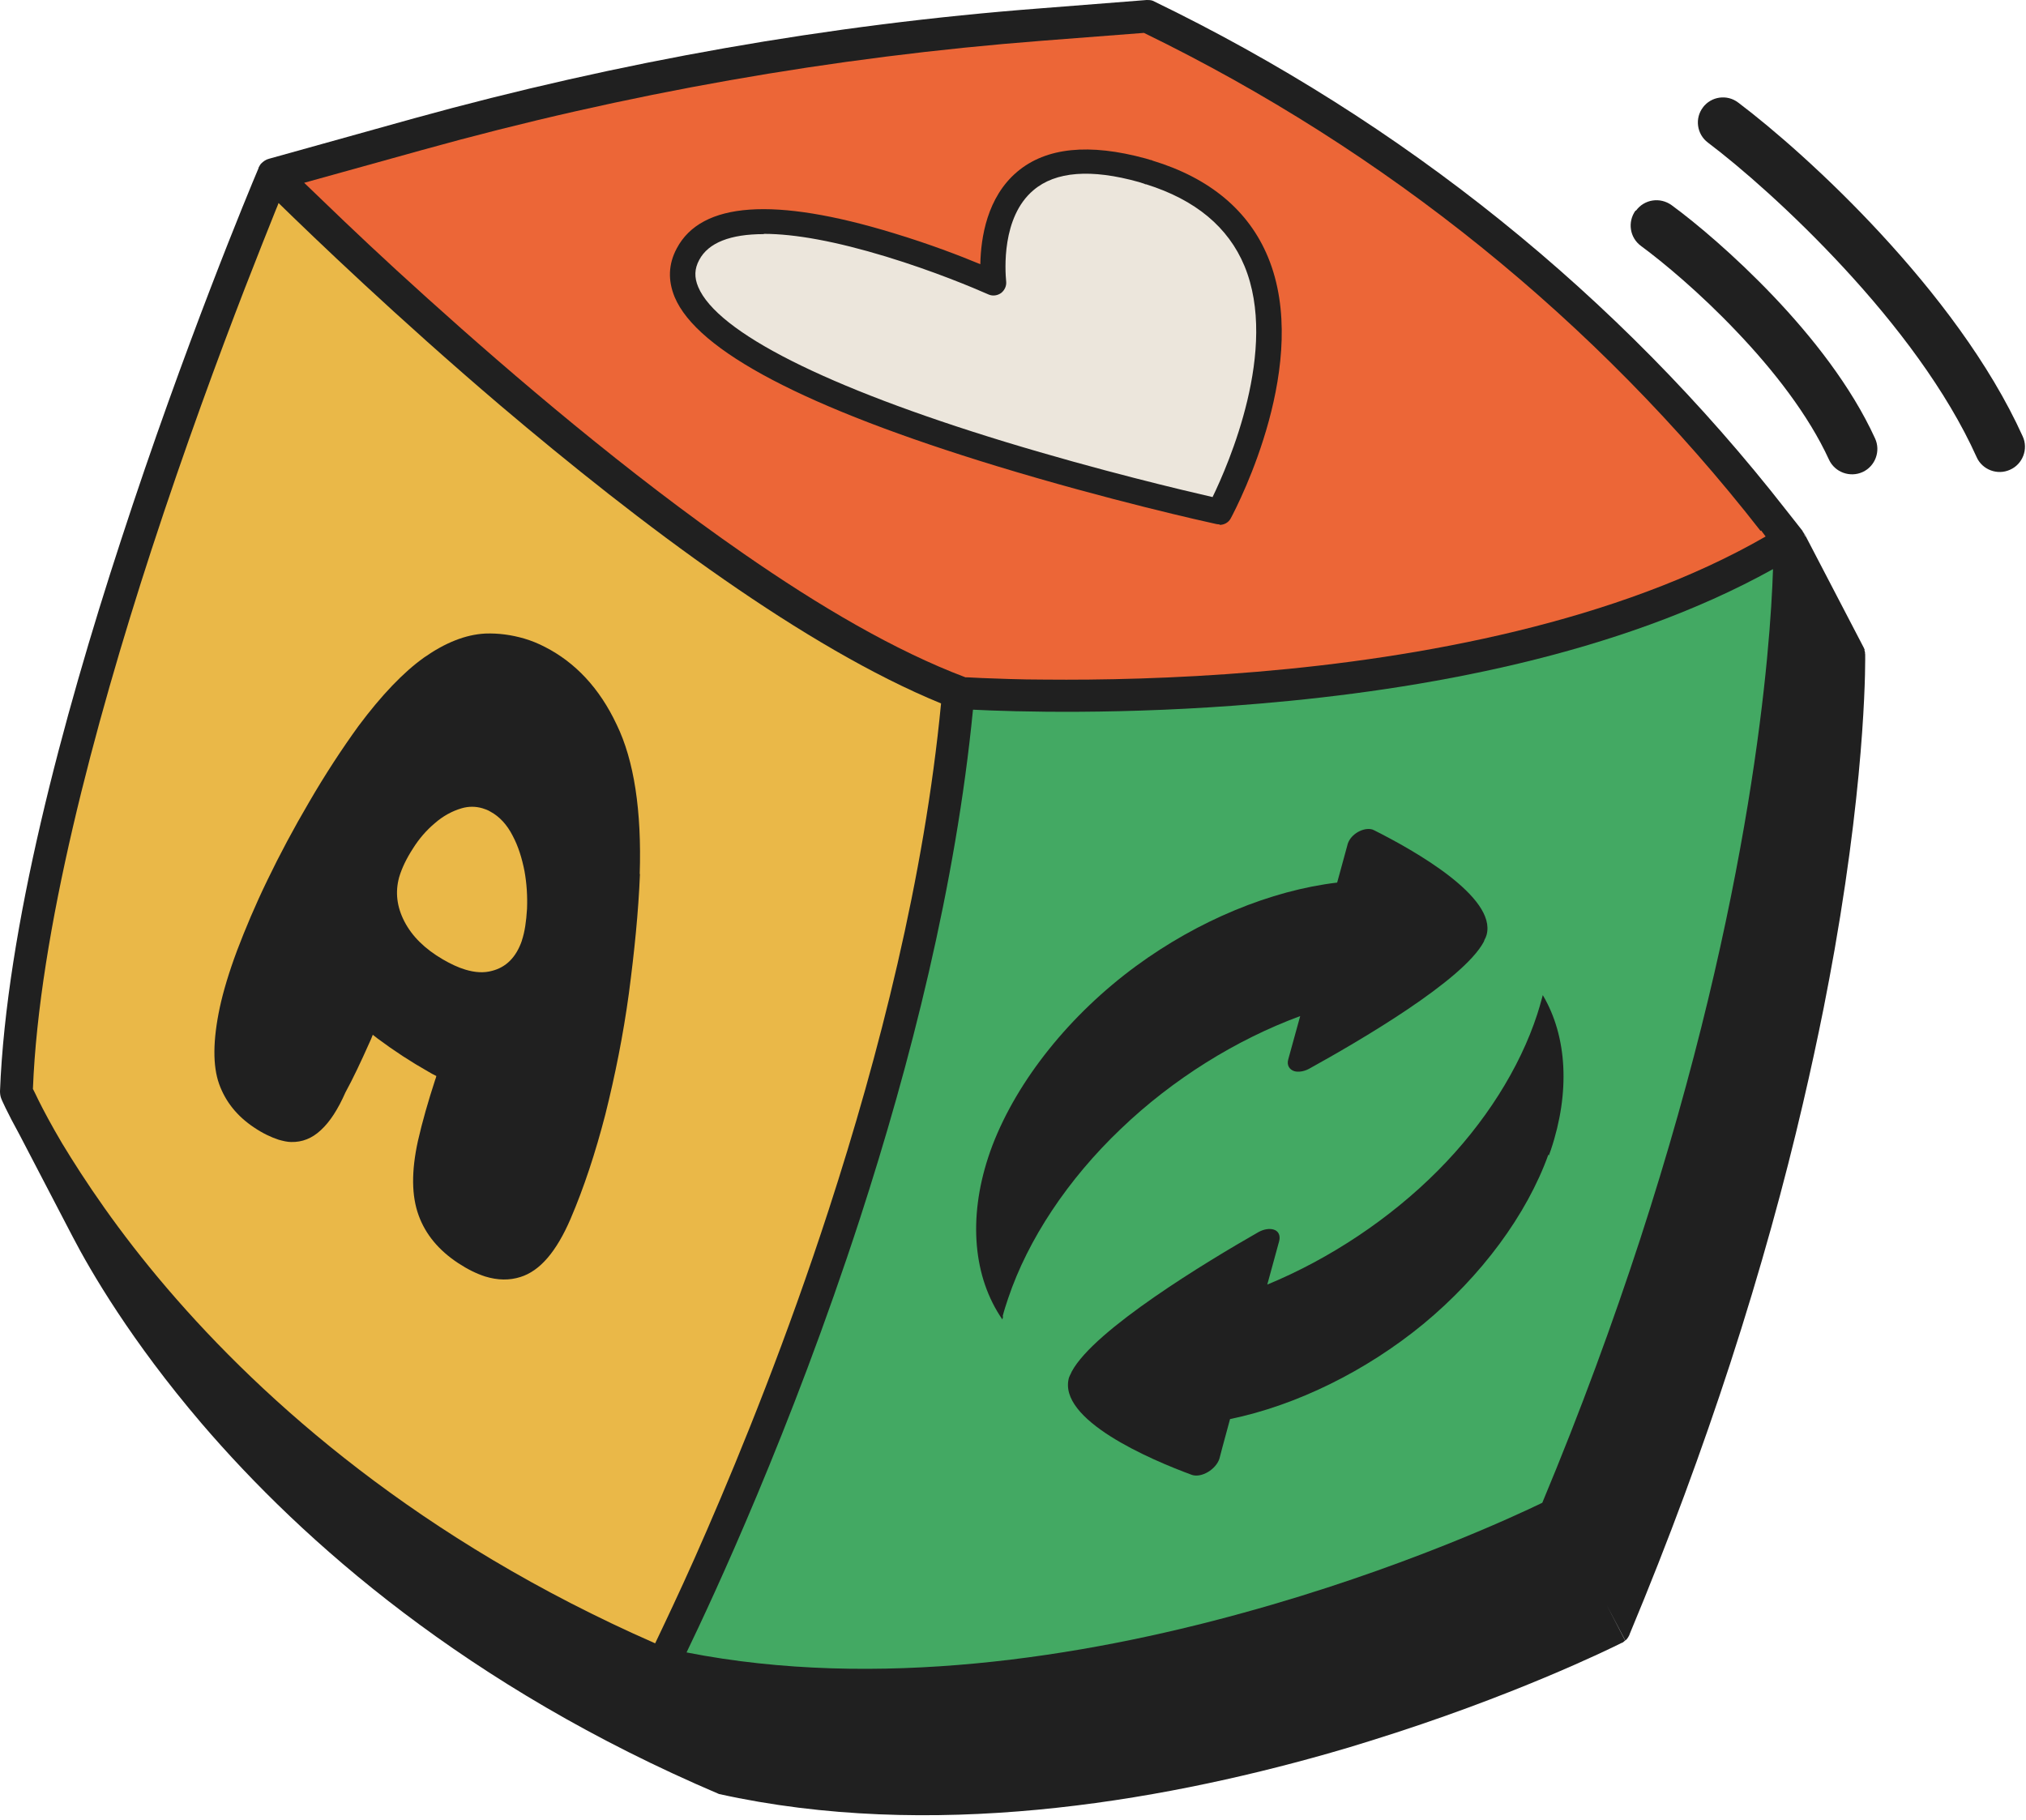 <svg width="69" height="62" viewBox="0 0 69 62" fill="none" xmlns="http://www.w3.org/2000/svg">
<g clip-path="url(#clip0_788_1576)">
<path fill-rule="evenodd" clip-rule="evenodd" d="M63.506 22.131L63.471 22.053L61.453 18.178C61.453 18.178 61.453 18.178 61.444 18.178V18.195H61.453V18.178L61.427 18.144L61.479 18.238L61.436 18.152V18.169L61.47 18.238L61.436 18.161L61.479 18.264C61.479 18.264 61.479 18.281 61.479 18.29C61.479 18.29 61.479 18.273 61.47 18.264C61.453 18.221 61.444 18.169 61.419 18.126C61.427 18.144 61.419 18.169 61.436 18.187C61.419 18.152 61.41 18.118 61.384 18.075L60.841 17.386C55.131 10.066 47.774 4.142 39.261 0.026C39.192 0 39.123 0 39.054 0L35.44 0.284C28.23 0.835 21.079 2.101 14.102 4.03L9.16 5.408C9.056 5.434 8.97 5.494 8.884 5.58L8.867 5.606L8.849 5.632C8.849 5.632 8.823 5.683 8.806 5.709C8.806 5.718 8.806 5.726 8.797 5.744C8.797 5.744 8.797 5.761 8.78 5.787C8.521 6.398 6.279 11.771 4.123 18.393C2.122 24.507 0.216 31.646 0 37.166C0 37.243 0.009 37.321 0.035 37.398C0.035 37.415 0.241 37.88 0.673 38.664L2.467 42.108C3.088 43.305 4.468 45.673 6.865 48.481C10.316 52.511 15.896 57.445 24.486 61.104C31.671 62.697 39.339 61.397 45.221 59.727C45.712 59.589 46.196 59.443 46.661 59.296C51.491 57.798 54.838 56.153 55.2 55.972L55.234 55.955C55.26 55.955 55.295 55.921 55.295 55.921L55.347 55.877L54.717 54.663L55.355 55.877L55.407 55.826L55.45 55.766C55.467 55.74 55.476 55.714 55.493 55.688V55.679C56.856 52.416 57.986 49.324 58.926 46.44C59.97 43.228 60.78 40.266 61.401 37.596C61.669 36.451 61.902 35.366 62.109 34.333C62.247 33.644 62.367 32.981 62.48 32.352C63.592 26.006 63.523 22.32 63.523 22.286L63.506 22.26C63.506 22.26 63.506 22.26 63.506 22.251L63.523 22.286C63.523 22.242 63.514 22.191 63.497 22.139L63.506 22.131Z" fill="#202020"/>
<path fill-rule="evenodd" clip-rule="evenodd" d="M55.718 7.173C56.002 6.786 56.537 6.708 56.925 6.984C57.762 7.595 59.09 8.715 60.401 10.092C61.712 11.47 63.049 13.158 63.859 14.932C64.058 15.362 63.868 15.879 63.437 16.077C63.006 16.275 62.488 16.086 62.29 15.655C61.591 14.131 60.392 12.598 59.142 11.289C57.9 9.98 56.649 8.938 55.89 8.379C55.502 8.095 55.424 7.561 55.7 7.173H55.718Z" fill="#202020"/>
<path d="M59.978 18.066L60.133 18.273C55.088 21.183 48.352 22.415 42.823 22.88C39.968 23.121 37.424 23.164 35.604 23.147C34.69 23.147 33.957 23.112 33.456 23.095C33.206 23.087 33.017 23.069 32.879 23.069C30.481 22.165 27.893 20.641 25.314 18.85C21.399 16.137 17.491 12.805 14.559 10.161C13.093 8.844 11.877 7.69 11.031 6.872C10.773 6.622 10.548 6.407 10.359 6.226L14.386 5.107C21.287 3.186 28.359 1.938 35.501 1.387L38.959 1.12C47.187 5.124 54.372 10.919 59.961 18.084L59.978 18.066Z" fill="#EC6637"/>
<path d="M39.114 5.864C46.446 8.103 41.779 16.964 41.529 17.438C41.357 17.403 38.028 16.671 34.086 15.474C28.523 13.778 22.097 11.203 23.425 8.663C24.331 6.949 27.643 7.535 30.299 8.344C32.249 8.938 33.758 9.619 33.836 9.653C33.81 9.386 33.249 4.245 38.89 5.804C38.959 5.821 39.037 5.847 39.106 5.864H39.114Z" fill="#ECE6DC"/>
<path d="M41.529 17.86C41.529 17.86 41.469 17.86 41.434 17.851C41.072 17.773 37.778 17.042 33.957 15.879C27.436 13.89 23.745 11.952 22.977 10.118C22.744 9.55 22.761 8.999 23.046 8.465C23.883 6.872 26.367 6.7 30.429 7.94C31.654 8.31 32.706 8.715 33.387 8.999C33.405 8.103 33.612 6.717 34.647 5.847C35.63 5.02 37.096 4.874 39.02 5.399C39.071 5.417 39.132 5.434 39.192 5.451C39.209 5.451 39.227 5.451 39.244 5.468C41.202 6.062 42.53 7.173 43.185 8.758C44.66 12.323 42.202 17.119 41.917 17.653C41.84 17.799 41.693 17.877 41.538 17.877L41.529 17.86ZM26.013 7.974C24.875 7.974 24.124 8.267 23.814 8.852C23.65 9.154 23.641 9.447 23.779 9.774C24.426 11.315 28.126 13.184 34.215 15.044C37.467 16.034 40.322 16.706 41.297 16.93C41.831 15.827 43.556 11.892 42.383 9.059C41.831 7.733 40.71 6.803 39.037 6.278C39.02 6.278 38.994 6.278 38.976 6.26C38.899 6.235 38.847 6.217 38.787 6.2C37.157 5.744 35.949 5.839 35.199 6.476C34.103 7.397 34.233 9.223 34.267 9.584C34.284 9.739 34.215 9.886 34.095 9.98C33.974 10.067 33.81 10.092 33.672 10.032C33.146 9.8 31.818 9.24 30.179 8.74C28.48 8.224 27.082 7.965 26.013 7.965V7.974Z" fill="#202020"/>
<path d="M32.05 23.956C31.481 29.889 29.937 35.934 28.23 41.187C26.806 45.57 25.263 49.385 24.081 52.106C23.494 53.466 22.986 54.551 22.632 55.3C22.503 55.567 22.399 55.791 22.313 55.972C14.283 52.45 8.996 47.74 5.701 43.891C4.019 41.927 2.863 40.179 2.113 38.939C1.742 38.311 1.483 37.82 1.311 37.475C1.225 37.303 1.164 37.165 1.121 37.088C1.328 31.775 3.2 24.74 5.158 18.729C6.296 15.242 7.461 12.09 8.34 9.816C8.78 8.68 9.151 7.758 9.401 7.13C9.436 7.052 9.462 6.983 9.487 6.915C10.678 8.077 13.515 10.807 17.043 13.812C19.38 15.793 22.011 17.902 24.668 19.745C27.186 21.493 29.713 23 32.042 23.956H32.05Z" fill="#EAB848"/>
<path d="M60.384 19.384C60.297 22.096 59.694 30.432 55.855 42.221C54.941 45.019 53.846 48.024 52.526 51.185C51.638 51.615 47.679 53.467 42.349 54.931C36.837 56.455 29.868 57.557 23.382 56.282C24.271 54.44 26.936 48.739 29.29 41.497C30.998 36.236 32.551 30.165 33.137 24.172C34.5 24.241 38.286 24.361 42.901 23.965C48.412 23.5 55.114 22.312 60.384 19.384Z" fill="#43A963"/>
<path fill-rule="evenodd" clip-rule="evenodd" d="M57.995 3.66C58.279 3.281 58.822 3.203 59.202 3.496C60.366 4.374 62.221 5.976 64.058 7.965C65.895 9.954 67.758 12.365 68.888 14.863C69.086 15.293 68.888 15.81 68.457 15.999C68.025 16.197 67.508 15.999 67.318 15.569C66.3 13.304 64.575 11.048 62.799 9.128C61.031 7.216 59.254 5.675 58.167 4.857C57.788 4.572 57.71 4.03 58.003 3.651L57.995 3.66Z" fill="#202020"/>
<path d="M21.787 29.769C21.856 27.625 21.597 25.902 21.002 24.68C20.415 23.431 19.587 22.561 18.561 22.036C18.328 21.915 18.095 21.821 17.862 21.752C17.422 21.623 16.974 21.562 16.526 21.579C15.853 21.614 15.163 21.89 14.438 22.398C13.74 22.897 12.998 23.672 12.213 24.723C11.627 25.532 11.066 26.393 10.531 27.314C10.005 28.21 9.531 29.097 9.108 29.975C8.694 30.828 8.358 31.629 8.073 32.378C7.797 33.118 7.607 33.756 7.487 34.307C7.245 35.443 7.245 36.304 7.461 36.916C7.676 37.519 8.073 38.018 8.659 38.406C8.953 38.604 9.229 38.733 9.488 38.819C9.643 38.862 9.789 38.897 9.919 38.897C10.29 38.905 10.626 38.776 10.928 38.492C11.238 38.208 11.514 37.777 11.764 37.209C12.023 36.735 12.291 36.167 12.575 35.529C12.618 35.435 12.662 35.34 12.696 35.245C12.748 35.28 12.791 35.323 12.851 35.366C13.429 35.797 13.998 36.167 14.576 36.494C14.68 36.554 14.766 36.606 14.861 36.649C14.852 36.692 14.835 36.744 14.818 36.787C14.585 37.502 14.386 38.19 14.231 38.871C14.007 39.904 14.016 40.731 14.257 41.394C14.49 42.039 14.938 42.582 15.603 43.021C15.93 43.236 16.232 43.383 16.526 43.478C16.948 43.607 17.345 43.615 17.724 43.495C18.389 43.288 18.949 42.634 19.432 41.514C19.889 40.447 20.277 39.267 20.614 37.967C20.95 36.623 21.226 35.245 21.416 33.85C21.606 32.412 21.744 31.052 21.795 29.769H21.787ZM17.776 32.033C17.578 32.61 17.233 32.946 16.758 33.067C16.482 33.144 16.18 33.127 15.844 33.024C15.611 32.955 15.352 32.834 15.085 32.679C14.464 32.318 14.033 31.887 13.774 31.388C13.515 30.888 13.455 30.389 13.593 29.881C13.688 29.562 13.843 29.243 14.059 28.908C14.274 28.563 14.524 28.279 14.809 28.038C15.085 27.797 15.396 27.625 15.723 27.53C15.956 27.461 16.198 27.461 16.431 27.53C16.517 27.556 16.612 27.59 16.698 27.642C17.017 27.814 17.267 28.09 17.457 28.46C17.655 28.83 17.776 29.235 17.862 29.665C17.94 30.096 17.966 30.526 17.949 30.957C17.923 31.388 17.871 31.741 17.776 32.025V32.033Z" fill="#202020"/>
<path d="M34.146 44.838C34.198 44.631 34.267 44.425 34.336 44.218C35.009 42.22 36.363 40.171 38.174 38.448C39.942 36.752 42.107 35.409 44.281 34.608L43.875 36.08C43.815 36.287 43.919 36.433 44.082 36.485C44.212 36.52 44.393 36.502 44.574 36.408C46.29 35.46 49.835 33.394 50.534 32.076L50.56 32.007C50.586 31.964 50.611 31.904 50.629 31.844C50.982 30.552 48.153 28.959 46.799 28.279C46.782 28.27 46.756 28.262 46.739 28.253C46.446 28.167 46.014 28.399 45.902 28.735L45.799 29.114L45.54 30.061C43.28 30.328 40.805 31.353 38.692 32.903C36.441 34.556 34.655 36.786 33.801 39.008C33.75 39.146 33.698 39.284 33.655 39.422C32.973 41.505 33.146 43.503 34.138 44.941L34.164 44.838" fill="#202020"/>
<path d="M52.751 39.353C52.776 39.293 52.794 39.224 52.819 39.164C53.475 37.209 53.38 35.306 52.543 33.894L52.518 33.988C52.466 34.178 52.414 34.367 52.354 34.548C51.759 36.374 50.577 38.259 48.964 39.878C47.343 41.506 45.29 42.875 43.16 43.753L43.565 42.272C43.617 42.066 43.53 41.919 43.366 41.876C43.237 41.842 43.056 41.859 42.866 41.962C41.098 42.97 37.269 45.286 36.501 46.715L36.466 46.793C36.466 46.793 36.423 46.87 36.406 46.922C36.009 48.352 39.149 49.704 40.598 50.237C40.926 50.341 41.409 50.048 41.529 49.686L41.633 49.29L41.892 48.334C44.151 47.869 46.523 46.698 48.464 45.105C50.456 43.461 52 41.368 52.733 39.327L52.751 39.353Z" fill="#202020"/>
</g>
<defs>
<clipPath id="clip0_788_1576">
<rect width="69" height="62" fill="white"/>
</clipPath>
</defs>
</svg>
